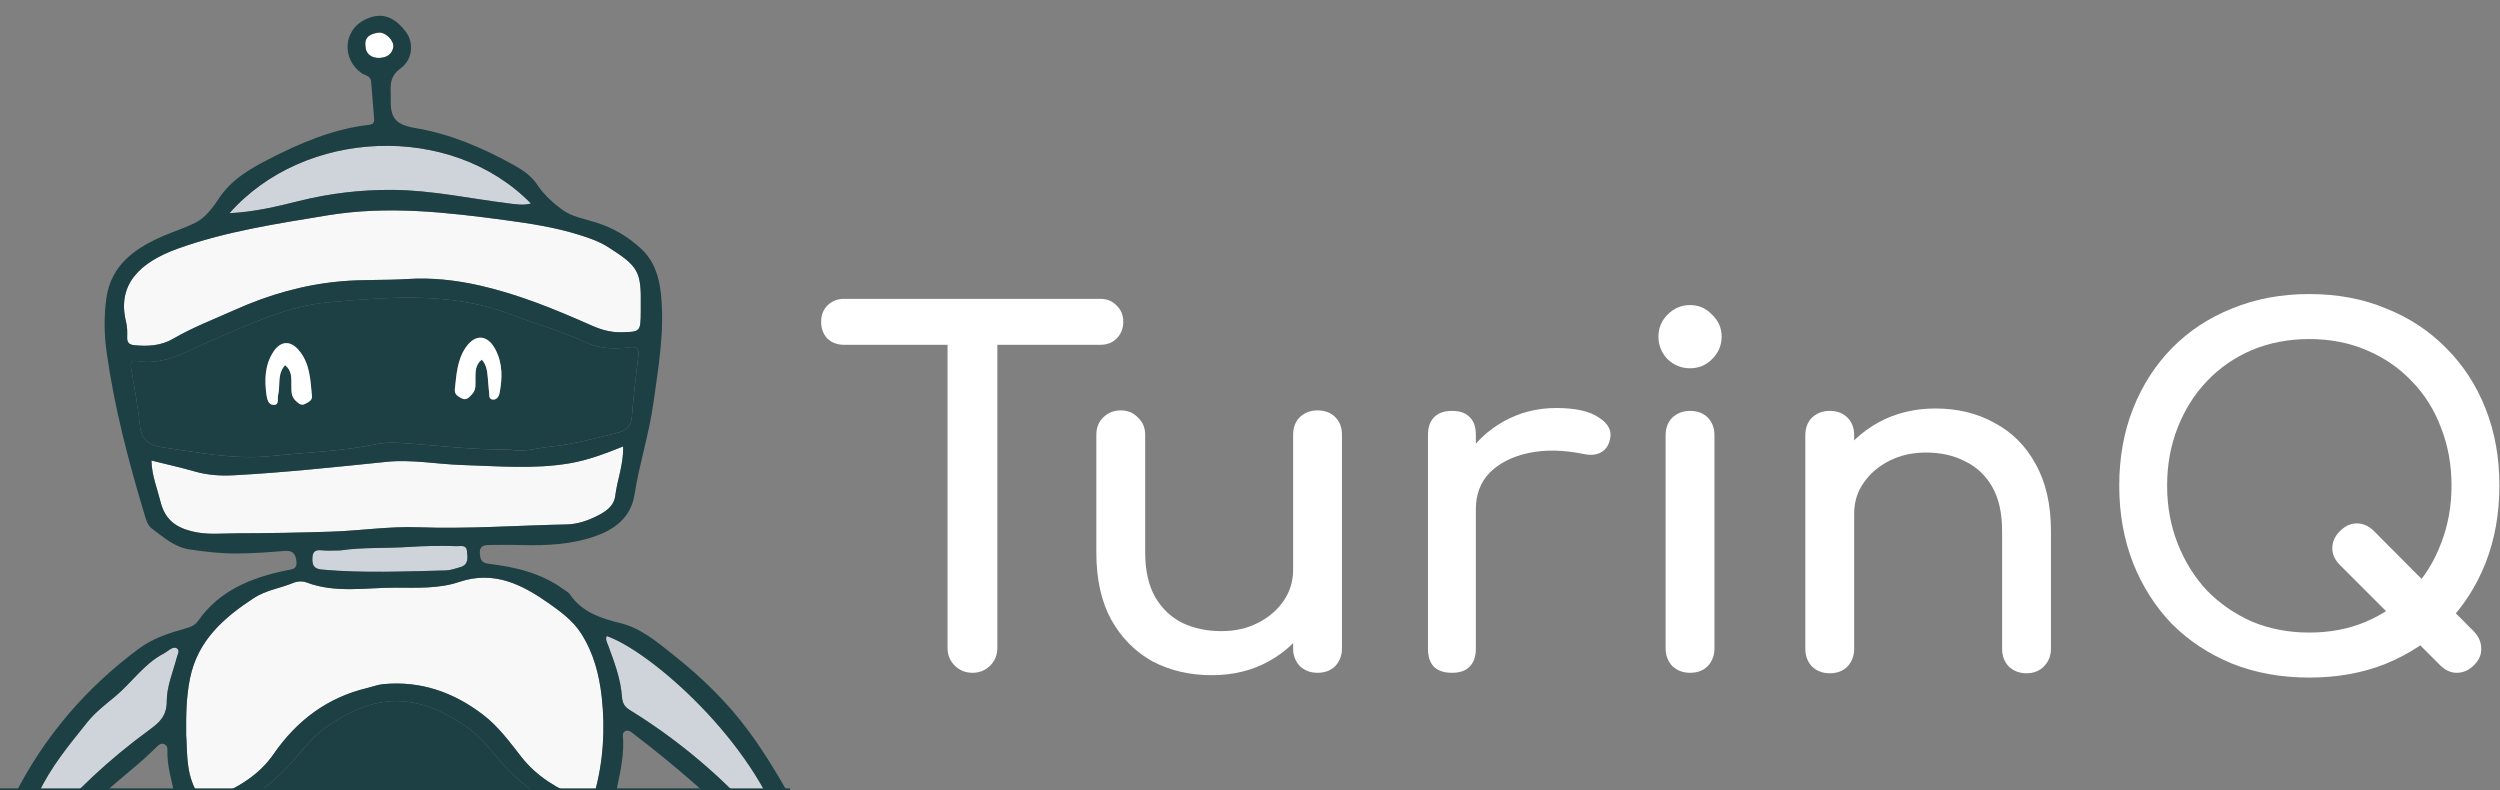 <?xml version="1.0" encoding="UTF-8"?>
<svg xmlns="http://www.w3.org/2000/svg" width="1424" height="450" viewBox="0 0 1424 450" fill="none">
  <rect x="0" y="0" width="1424" height="450" fill="#808080" stroke="none"/>
  <mask id="mask0_17115_14326" style="mask-type:alpha" maskUnits="userSpaceOnUse" x="0" y="0" width="450" height="450">
    <rect width="450" height="450" fill="#D9D9D9"></rect>
  </mask>
  <g mask="url(#mask0_17115_14326)">
    <path d="M153.889 259.786C174.012 257.71 194.304 257.106 214.201 253.009C218.505 252.122 222.903 251.971 227.396 252.254C247.915 253.5 268.34 256.332 290.445 256.049C297.637 257.823 306.094 255.161 314.57 254.255C327.255 252.896 339.638 249.536 352.003 246.421C356.59 245.27 359.497 242.665 359.912 237.285C360.799 225.883 362.14 214.5 363.537 203.136C364.084 198.7 363.14 197.152 358.251 197.832C349.926 198.983 341.639 198.662 333.711 195C319.817 188.582 305.056 184.429 290.785 179.011C256.957 166.156 222.035 169.12 187.225 172.159C163.554 174.236 142.317 184.712 120.797 193.811C106.998 199.644 94.086 208.365 77.947 205.628C74.303 205.005 74.284 207.176 74.719 209.894C76.474 220.692 78.588 231.452 79.683 242.325C80.533 250.725 85.176 253.746 92.689 254.784C113.001 257.634 133.105 261.938 153.889 259.786ZM259.071 221.73C259.996 213.5 260.393 205.062 265.263 197.945C270.643 190.092 277.627 190.564 282.101 198.946C286.349 206.893 286.198 215.425 284.518 223.977C284.178 225.675 283.045 227.639 280.95 227.62C278.288 227.601 278.76 225.185 278.571 223.505C278.269 220.937 278.156 218.351 277.892 215.784C277.514 211.99 277.382 208.12 274.399 204.873C270.643 207.856 270.851 211.725 270.794 215.595C270.756 218.653 271.341 221.938 268.906 224.505C267.302 226.204 265.697 228.337 262.998 226.921C261.016 225.845 258.732 224.732 259.071 221.73ZM155.493 200.739C159.552 194.283 165.083 193.603 170.047 199.304C176.598 206.817 176.805 216.426 177.693 225.675C177.919 228.073 175.541 229.111 173.766 230.055C171.463 231.282 169.934 229.64 168.367 228.186C165.743 225.751 166.008 222.58 165.97 219.465C165.913 215.387 166.442 211.159 162.364 208.025C157.777 213.122 159.778 219.503 158.4 225.071C157.909 227.091 159.25 230.697 155.814 230.621C152.869 230.565 152.152 227.488 151.793 224.788C150.68 216.407 150.812 208.195 155.493 200.739Z" fill="#1D4044"></path>
    <path d="M331.068 360.888C326.254 353.356 319.1 348.203 312.304 343.446C297.335 332.913 281.308 324.814 261.544 331.497C249.916 335.423 237.249 334.763 225.092 334.744C208.292 334.706 191.189 338.009 174.691 331.799C172.274 330.893 169.443 331.044 166.97 332.063C159.551 335.121 151.396 336.197 144.487 340.728C127.366 351.978 112.604 364.89 108.244 386.391C106.243 396.207 105.903 406.042 106.054 418.765C106.771 427.052 105.771 438.322 110.905 448.931C114.303 455.953 115.115 457.293 122.194 454.273C135.238 448.685 147.508 441.663 155.776 429.657C169.009 410.459 186.357 397.359 209.217 391.903C212.256 391.186 215.238 390.016 218.315 389.714C239.571 387.713 258.259 394.244 275.041 407.043C283.856 413.763 290.293 422.635 297.051 431.243C305.829 442.456 317.703 449.403 330.596 454.707C333.465 455.896 337.184 457.218 338.637 451.951C343.659 433.905 344.81 415.556 342.771 397.038C341.318 384.22 338.147 371.988 331.068 360.888Z" fill="#F8F8F8"></path>
    <path d="M98.427 193.074C109.734 186.467 121.91 181.861 133.765 176.537C153.095 167.854 173.161 162.078 194.53 160.228C207.064 159.133 219.542 159.737 232.001 158.944C245.913 158.038 259.636 159.586 273.077 162.606C295.22 167.59 316.173 176.198 336.862 185.372C342.205 187.75 347.622 189.336 353.417 189.261C364.876 189.11 364.876 189.034 364.989 177.5C365.008 176.462 364.989 175.405 364.989 174.367C365.31 154.508 363.611 151.752 346.603 140.879C341.204 137.424 335.465 135.499 329.481 133.649C316.003 129.458 301.996 127.306 288.254 125.456C254.521 120.907 220.75 116.999 186.413 122.681C157.644 127.438 128.762 131.761 101.353 141.596C79.342 149.506 66.506 162.229 71.829 183.522C72.509 186.259 72.546 189.223 72.433 192.073C72.32 195.056 73.472 196.321 76.379 196.642C84.08 197.434 91.763 196.962 98.427 193.074Z" fill="#F8F8F8"></path>
    <path d="M238.364 300.335C266.529 301.373 294.618 299.259 322.745 298.73C328.691 298.617 334.618 296.654 339.942 293.973C344.736 291.557 349.701 288.574 350.475 282.345C351.589 273.303 355.194 264.714 354.987 254.275C344.85 258.352 335.034 262.071 324.859 263.827C304.472 267.375 283.839 265.488 263.301 264.865C248.992 264.431 234.514 261.599 220.431 263.034C191.455 265.979 162.536 269.131 133.446 270.698C125.782 271.113 118.439 270.679 111.039 268.565C102.903 266.243 94.654 264.412 86.272 262.316C86.442 270.754 89.5 278.003 91.369 285.535C93.785 295.295 99.184 300.033 108.963 302.562C117.797 304.865 126.443 303.789 135.277 303.77C152.984 303.751 170.69 303.393 188.397 302.845C205.065 302.336 221.658 299.712 238.364 300.335Z" fill="#F8F8F8"></path>
    <path d="M332.635 463.032C313.041 459.446 298.071 448.384 285.16 433.735C279.006 426.751 273.38 419.2 265.471 413.801C236.948 394.339 213.842 394.49 185.489 414.368C177.24 420.163 171.577 428.355 164.894 435.585C151.303 450.291 135.597 461.013 114.983 463.806C117.23 472.282 118.287 481.022 121.704 489.913C168.462 450.272 272.285 444.288 330.427 489.649C332.05 482.363 333.711 475.34 335.108 468.261C335.505 466.223 336.562 463.75 332.635 463.032Z" fill="#1D4044"></path>
    <path d="M223.469 108.165C246.027 108.297 267.924 113.205 290.123 115.905C294.087 116.377 298.033 117.094 302.431 115.924C256.9 69.392 173.237 73.186 130.707 121.436C145.091 120.718 157.72 117.623 170.235 114.508C187.772 110.128 205.384 108.052 223.469 108.165Z" fill="#CED4DA"></path>
    <path d="M345.567 362.269C344.698 364.175 345.699 365.742 346.322 367.441C349.852 376.955 353.495 386.545 354.231 396.701C354.514 400.702 355.798 402.628 358.932 404.553C383.604 419.768 405.803 438.022 425.718 459.051C430.721 464.337 435.534 469.811 441.179 474.436C442.689 475.682 444.199 477.513 446.408 475.531C429.701 422.543 370.56 370.896 345.567 362.269Z" fill="#CED4DA"></path>
    <path d="M100.807 369.348C99.24 368.254 97.333 369.499 95.804 370.594C94.955 371.198 94.105 371.821 93.18 372.312C82.024 378.107 75.153 388.716 65.79 396.531C60.202 401.194 54.237 405.724 49.744 411.35C39.4 424.281 28.734 437.004 21.693 452.351C16.313 464.054 9.536 475.135 6.78 487.896C9.348 489.217 10.405 487.443 11.745 486.329C16.766 482.12 20.768 476.966 24.921 471.964C42.458 450.859 62.449 432.322 84.553 416.145C90.5 411.784 95.03 408.216 94.993 399.382C94.955 391.057 98.598 382.694 100.75 374.37C101.203 372.595 102.581 370.594 100.807 369.348Z" fill="#CED4DA"></path>
    <path d="M260.052 311.076C250.973 310.755 241.761 310.944 232.888 311.529C219.429 312.417 205.913 311.643 193.926 313.511C189.415 313.511 186.262 313.813 183.185 313.436C178.693 312.907 177.862 315.097 177.919 318.929C177.975 322.969 179.844 324.12 183.657 324.46C207.046 326.555 230.434 325.442 253.823 324.932C256.617 324.875 259.43 323.837 262.186 323.044C267.056 321.647 266.357 317.608 266.018 314.021C265.659 310.076 262.62 311.171 260.052 311.076Z" fill="#CED4DA"></path>
    <path d="M224.057 26.823C224.661 23.105 219.357 17.895 215.393 18.574C211.579 19.235 207.559 20.556 208.125 25.917C208.144 30.372 211.24 33.242 216.261 32.996C220.187 32.807 223.378 31.014 224.057 26.823Z" fill="white"></path>
    <path d="M457.506 484.652C458.224 475.969 457.507 467.361 453.221 459.546C445.104 444.765 436.629 430.324 426.567 416.619C414.184 399.762 399.497 385.661 383.339 372.862C374.202 365.614 365.123 357.836 353.381 354.929C342.13 352.154 331.465 348.7 324.518 338.431C323.687 337.204 322.102 336.486 320.837 335.561C308.171 326.368 293.484 322.97 278.364 321.121C273.984 320.592 273.494 318.383 273.324 314.929C273.135 311.191 275.457 310.493 278.269 310.436C284.48 310.342 290.69 310.266 296.901 310.455C311.285 310.87 325.802 310.115 339.242 305.358C349.964 301.564 359.365 294.9 361.46 281.535C364.179 264.074 369.747 247.179 372.183 229.586C375.09 208.67 378.789 187.905 376.373 166.631C375.278 156.985 372.409 148.415 365.122 141.638C357.779 134.805 349.379 129.878 339.808 126.82C333.183 124.686 325.726 123.478 320.346 119.533C315.117 115.682 309.851 111.001 306.056 105.262C302.64 100.109 297.75 96.824 292.389 93.86C274.985 84.233 256.806 76.399 237.174 73.058C227.49 71.415 222.205 68.848 222.582 57.39C222.828 50.236 220.751 44.365 228.189 38.947C235.324 33.737 235.683 24.091 231.19 18.145C224.206 8.876 216.655 6.724 207.518 11.368C195.494 17.503 194.701 33.718 205.876 41.609C207.839 42.987 211.124 43.081 211.388 46.536C211.917 53.558 212.483 60.58 213.106 67.584C213.314 69.849 212.426 70.849 210.123 71.114C189.604 73.454 170.973 81.477 152.87 90.783C141.996 96.371 131.539 102.468 124.516 113.285C121.062 118.608 116.55 124.328 111.095 126.989C105.451 129.764 99.051 131.803 93.143 134.351C77.116 141.279 63.279 150.68 60.58 169.935C59.145 180.26 59.334 190.794 60.769 200.931C65.167 232.191 73.171 262.696 82.269 292.918C83.195 295.995 83.987 299.204 86.536 301.092C93.18 305.962 99.259 311.682 108.112 312.985C116.871 314.268 125.63 315.306 134.446 315.269C143.544 315.231 152.662 314.608 161.742 313.834C166.367 313.438 168.311 314.967 168.839 319.591C169.406 324.537 166.121 324.235 163.082 324.877C143.223 329.049 125.026 336.203 112.831 353.683C111.019 356.269 108.622 357.119 105.734 357.931C96.427 360.573 87.159 363.518 79.268 369.351C49.291 391.532 25.544 419.149 8.574 452.353C3.401 462.49 -3.224 472.344 -4.055 484.105C-4.753 494.015 -4.867 503.756 -7.434 513.647C-9.492 521.557 -10.36 530.769 -4.621 538.546C-2.583 541.302 0.173 543.02 3.364 542.378C6.516 541.736 8.423 539.414 9.178 535.809C10.858 527.692 13.104 519.688 15.256 511.042C17.559 512.552 19.277 513.628 20.957 514.761C24.11 516.875 27.488 518.857 31.018 516.139C34.473 513.458 34.7 509.589 33.775 505.436C32.774 500.886 30.056 497.413 27.337 493.94C24.751 490.636 24.128 488.22 27.847 484.709C35.417 477.573 42.571 469.947 49.348 462.056C60.976 448.521 75.927 438.705 88.461 426.209C89.745 424.925 91.557 422.735 93.841 424C95.955 425.171 95.276 427.7 95.351 429.739C95.483 433.382 95.974 436.912 96.748 440.518C100.826 459.659 106.187 478.479 111.453 497.3C116.154 514.062 121.156 530.957 129.802 546.116C139.618 563.331 152.284 578.244 168.802 589.929C186.452 602.407 205.668 608.731 227.132 609.146C236.985 609.335 246.16 606.371 255.542 604.125C272.55 600.028 286.972 591.156 298.996 579.075C318.647 559.348 331.333 535.582 338.053 508.286C342.413 490.579 346.868 472.911 350.191 455.015C352.229 444.066 355.344 433.193 354.967 421.848C354.91 419.904 354.023 417.11 356.496 416.298C358.497 415.638 360.328 417.62 361.951 418.847C383.697 435.402 404.16 453.411 423.868 472.344C428.681 476.969 428.738 480.122 425 484.728C421.98 488.465 420.13 492.788 420.073 497.658C420.036 500.962 421.149 503.907 424.094 505.624C426.964 507.304 429.606 505.889 432.174 504.454C434.401 503.208 435.741 500.622 439.007 500.188C442.745 507.323 443.745 515.44 446.312 523.01C447.539 526.616 449.05 529.504 452.655 530.032C456.714 530.599 459.489 527.861 461.282 524.464C462.245 522.651 463.132 520.594 463.264 518.612C463.849 509.154 463.623 499.735 458.677 491.259C457.374 489.013 457.299 487.106 457.506 484.652ZM7.328 509.117C5.289 517.026 5.214 525.389 1.514 533.015C-2.281 524.539 -1.714 516.063 1.117 507.55C1.816 505.436 3.534 504.964 5.535 505.417C7.592 505.889 7.705 507.588 7.328 509.117ZM25.922 508.607C21.939 507.267 19.296 505.152 17.503 502.283C16.389 500.49 16.54 497.941 18.541 496.696C20.693 495.374 21.712 497.677 22.581 499.036C24.298 501.773 27.054 504.209 25.922 508.607ZM100.75 374.354C98.598 382.678 94.955 391.022 94.993 399.366C95.03 408.181 90.5 411.768 84.554 416.129C62.449 432.306 42.458 450.843 24.921 471.948C20.768 476.95 16.766 482.104 11.745 486.313C10.405 487.446 9.348 489.201 6.78 487.88C9.536 475.119 16.313 464.057 21.693 452.335C28.753 436.988 39.4 424.265 49.745 411.334C54.237 405.708 60.202 401.197 65.79 396.515C75.153 388.7 82.043 378.091 93.18 372.296C94.105 371.824 94.955 371.182 95.804 370.578C97.333 369.502 99.24 368.238 100.807 369.332C102.581 370.597 101.203 372.598 100.75 374.354ZM208.104 25.922C207.556 20.561 211.577 19.239 215.371 18.579C219.317 17.88 224.621 23.109 224.036 26.828C223.356 31.019 220.185 32.812 216.24 33.001C211.218 33.246 208.122 30.377 208.104 25.922ZM302.432 115.927C298.015 117.098 294.069 116.399 290.124 115.909C267.925 113.209 246.028 108.301 223.469 108.169C205.385 108.056 187.792 110.132 170.255 114.512C157.74 117.626 145.092 120.722 130.727 121.44C173.238 73.19 256.901 69.396 302.432 115.927ZM72.435 192.058C72.529 189.208 72.51 186.244 71.831 183.507C66.507 162.214 79.362 149.472 101.354 141.581C128.764 131.746 157.627 127.424 186.414 122.667C220.77 116.985 254.522 120.892 288.255 125.442C302.017 127.291 316.023 129.443 329.483 133.634C335.467 135.503 341.224 137.428 346.604 140.864C363.612 151.737 365.311 154.493 364.99 174.352C364.99 175.39 364.99 176.447 364.99 177.485C364.877 189.019 364.877 189.095 353.419 189.246C347.623 189.321 342.206 187.736 336.864 185.357C316.174 176.183 295.202 167.575 273.078 162.591C259.638 159.552 245.914 158.023 232.002 158.929C219.543 159.741 207.065 159.118 194.531 160.213C173.162 162.082 153.096 167.839 133.766 176.523C121.911 181.846 109.736 186.452 98.428 193.059C91.765 196.948 84.082 197.42 76.399 196.608C73.473 196.306 72.321 195.022 72.435 192.058ZM79.702 242.347C78.607 231.474 76.493 220.714 74.738 209.916C74.303 207.217 74.322 205.046 77.966 205.65C94.105 208.387 107.017 199.666 120.816 193.833C142.336 184.734 163.573 174.257 187.245 172.181C222.054 169.142 256.976 166.159 290.804 179.033C305.075 184.47 319.837 188.604 333.73 195.022C341.658 198.684 349.945 199.005 358.27 197.854C363.159 197.174 364.103 198.722 363.556 203.158C362.159 214.522 360.819 225.886 359.931 237.307C359.516 242.687 356.609 245.273 352.022 246.443C339.657 249.558 327.274 252.899 314.589 254.277C306.113 255.183 297.656 257.864 290.464 256.07C268.359 256.354 247.934 253.522 227.415 252.276C222.922 252.012 218.543 252.144 214.22 253.031C194.305 257.127 174.031 257.732 153.908 259.808C133.124 261.96 113.02 257.656 92.709 254.825C85.195 253.749 80.533 250.728 79.702 242.347ZM135.257 303.773C126.442 303.791 117.777 304.867 108.943 302.564C99.183 300.016 93.784 295.278 91.349 285.537C89.481 278.005 86.441 270.757 86.253 262.319C94.615 264.414 102.883 266.245 111.019 268.567C118.4 270.681 125.762 271.115 133.426 270.7C162.516 269.114 191.454 265.981 220.411 263.036C234.494 261.601 248.972 264.433 263.281 264.867C283.819 265.49 304.452 267.378 324.839 263.829C335.014 262.054 344.83 258.336 354.967 254.277C355.174 264.697 351.569 273.305 350.455 282.347C349.681 288.577 344.716 291.559 339.922 293.975C334.598 296.656 328.69 298.619 322.725 298.732C294.598 299.28 266.509 301.394 238.345 300.337C221.638 299.714 205.027 302.338 188.339 302.848C170.671 303.395 152.983 303.754 135.257 303.773ZM262.186 323.046C259.449 323.839 256.636 324.877 253.824 324.934C230.435 325.462 207.028 326.557 183.658 324.462C179.845 324.122 177.976 322.97 177.919 318.931C177.863 315.099 178.693 312.89 183.186 313.438C186.263 313.796 189.415 313.513 193.927 313.513C205.914 311.644 219.43 312.418 232.889 311.531C241.78 310.946 250.992 310.757 260.053 311.078C262.62 311.172 265.66 310.078 266.018 314.023C266.358 317.609 267.056 321.63 262.186 323.046ZM302.583 557.536C293.56 568.504 285.292 580.056 270.926 585.644C265.131 587.909 259.392 591.25 253.522 593.912C244.819 597.857 236.06 600.878 226.924 599.443C212.766 600.462 200.911 595.894 189.585 588.74C184.394 585.474 178.014 584.398 172.992 580.358C163.799 572.921 156.683 563.596 148.792 554.95C146.244 552.156 145.961 549.513 150.548 548.135C172.502 541.623 194.437 534.978 216.938 530.712C225.263 529.126 234.097 529.579 242.441 531.977C261.45 537.394 280.837 541.453 299.563 547.814C307.472 550.514 307.887 551.08 302.583 557.536ZM323.574 514.119C319.988 522.482 318.628 531.656 313.569 539.49C311.059 543.397 309.171 543.794 304.886 541.755C278.496 529.202 250.596 521.877 221.355 521.406C208.141 521.198 195.173 525.464 182.318 528.73C169.462 531.996 156.853 536.092 145.149 542.51C142.223 544.115 140.505 543.473 138.825 540.585C137.126 537.64 135.238 534.846 134.238 531.561C131.822 523.576 129.009 515.724 125.441 508.192C123.554 504.227 124.346 501.755 127.82 498.847C143.318 485.936 161.364 477.875 180.411 472.778C195.211 468.814 210.935 470.136 226.546 469.154C239.024 469.852 252.012 469.286 264.47 471.57C282.366 474.855 299.355 481.443 314.419 492.146C315.684 493.052 316.816 494.185 318.1 495.053C330.502 503.529 328.973 501.528 323.574 514.119ZM335.108 468.267C333.711 475.346 332.05 482.368 330.427 489.654C272.285 444.293 168.462 450.296 121.704 489.938C118.287 481.028 117.23 472.306 114.983 463.831C135.597 461.037 151.303 450.315 164.894 435.61C171.577 428.38 177.24 420.168 185.489 414.392C213.842 394.514 236.948 394.363 265.471 413.826C273.38 419.224 279.006 426.775 285.16 433.76C298.071 448.408 313.06 459.47 332.635 463.057C336.562 463.755 335.504 466.228 335.108 468.267ZM338.619 451.919C337.147 457.186 333.447 455.865 330.578 454.675C317.703 449.371 305.83 442.424 297.033 431.211C290.294 422.603 283.857 413.731 275.023 407.011C258.26 394.231 239.553 387.681 218.297 389.682C215.22 389.965 212.238 391.135 209.198 391.872C186.357 397.327 168.99 410.447 155.758 429.626C147.471 441.631 135.22 448.654 122.176 454.241C115.097 457.261 114.304 455.94 110.887 448.899C105.753 438.29 106.753 427.039 106.036 418.733C105.885 406.01 106.243 396.175 108.225 386.359C112.586 364.859 127.348 351.947 144.469 340.696C151.359 336.165 159.514 335.089 166.952 332.031C169.425 331.012 172.256 330.861 174.672 331.767C191.171 337.997 208.292 334.693 225.074 334.712C237.231 334.731 249.897 335.392 261.526 331.465C281.29 324.802 297.297 332.9 312.286 343.414C319.081 348.19 326.236 353.325 331.05 360.857C338.128 371.956 341.3 384.189 342.734 396.949C344.792 415.524 343.64 433.854 338.619 451.919ZM436.402 490.768C434.552 493.826 432.079 496.431 428.191 497.451C427.02 492.845 429.814 490.41 431.286 487.54C432.004 486.143 433.061 483.765 435.213 485.218C436.949 486.408 437.554 488.88 436.402 490.768ZM441.197 474.458C435.553 469.815 430.739 464.359 425.737 459.074C405.821 438.045 383.603 419.772 358.95 404.576C355.835 402.65 354.551 400.744 354.249 396.723C353.513 386.567 349.87 376.978 346.34 367.464C345.717 365.784 344.716 364.198 345.585 362.291C370.578 370.918 429.701 422.547 446.445 475.553C444.198 477.516 442.707 475.704 441.197 474.458ZM454.222 520.537C449.767 512.911 449.125 504.303 446.841 496.167C446.482 494.883 446.784 493.543 448.408 493.109C450.371 492.58 452.108 492.882 452.976 494.94C456.563 503.284 457.204 511.778 454.222 520.537Z" fill="#1D4044"></path>
    <path d="M263.017 226.905C265.716 228.32 267.321 226.187 268.925 224.488C271.36 221.921 270.775 218.656 270.813 215.579C270.869 211.709 270.662 207.839 274.418 204.856C277.401 208.084 277.533 211.973 277.911 215.767C278.156 218.335 278.288 220.921 278.59 223.488C278.798 225.168 278.307 227.584 280.969 227.603C283.064 227.622 284.197 225.659 284.536 223.96C286.216 215.409 286.367 206.876 282.12 198.929C277.646 190.548 270.662 190.095 265.282 197.929C260.412 205.045 259.996 213.483 259.09 221.714C258.732 224.734 261.016 225.848 263.017 226.905Z" fill="white"></path>
    <path d="M155.812 230.634C159.247 230.71 157.907 227.104 158.398 225.084C159.776 219.515 157.756 213.135 162.362 208.038C166.44 211.172 165.911 215.4 165.968 219.478C166.005 222.574 165.741 225.764 168.365 228.199C169.932 229.652 171.461 231.276 173.764 230.068C175.557 229.124 177.936 228.086 177.69 225.688C176.803 216.439 176.595 206.83 170.045 199.317C165.08 193.616 159.549 194.315 155.491 200.752C150.791 208.208 150.658 216.42 151.772 224.82C152.15 227.5 152.848 230.577 155.812 230.634Z" fill="white"></path>
  </g>
  <path d="M450 449.059L450 450L8.2262e-08 450L0 449.059L450 449.059Z" fill="#1D4044"></path>
  <path d="M553.907 383.22C549.907 383.22 546.544 381.856 543.816 379.129C541.089 376.401 539.726 373.038 539.726 369.038V170.22H568.089V369.038C568.089 373.038 566.726 376.401 563.998 379.129C561.271 381.856 557.907 383.22 553.907 383.22ZM480.816 196.401C476.998 196.401 473.816 195.22 471.271 192.856C468.907 190.31 467.726 187.129 467.726 183.31C467.726 179.492 468.907 176.401 471.271 174.038C473.816 171.492 476.998 170.22 480.816 170.22H626.726C630.544 170.22 633.635 171.492 635.998 174.038C638.544 176.401 639.816 179.492 639.816 183.31C639.816 187.129 638.544 190.31 635.998 192.856C633.635 195.22 630.544 196.401 626.726 196.401H480.816Z" fill="white"></path>
  <path d="M690.201 384.583C677.655 384.583 666.382 381.947 656.382 376.674C646.564 371.22 638.746 363.31 632.928 352.947C627.292 342.583 624.473 329.856 624.473 314.765V247.674C624.473 243.674 625.746 240.401 628.292 237.856C631.019 235.129 634.382 233.765 638.382 233.765C642.382 233.765 645.655 235.129 648.201 237.856C650.928 240.401 652.292 243.674 652.292 247.674V314.765C652.292 324.947 654.201 333.401 658.019 340.129C661.837 346.674 667.019 351.583 673.564 354.856C680.11 357.947 687.473 359.492 695.655 359.492C703.473 359.492 710.382 357.947 716.382 354.856C722.564 351.765 727.473 347.583 731.11 342.31C734.746 337.038 736.564 331.129 736.564 324.583H753.746C753.746 335.856 750.928 346.038 745.291 355.129C739.837 364.22 732.292 371.401 722.655 376.674C713.201 381.947 702.382 384.583 690.201 384.583ZM750.473 383.22C746.473 383.22 743.11 381.947 740.382 379.401C737.837 376.674 736.564 373.31 736.564 369.31V247.674C736.564 243.492 737.837 240.129 740.382 237.583C743.11 235.038 746.473 233.765 750.473 233.765C754.655 233.765 758.019 235.038 760.564 237.583C763.11 240.129 764.382 243.492 764.382 247.674V369.31C764.382 373.31 763.11 376.674 760.564 379.401C758.019 381.947 754.655 383.22 750.473 383.22Z" fill="white"></path>
  <path d="M826.739 289.947C826.739 279.038 829.375 269.31 834.648 260.765C840.103 252.038 847.375 245.129 856.466 240.038C865.557 234.947 875.557 232.401 886.466 232.401C897.375 232.401 905.466 234.22 910.739 237.856C916.193 241.31 918.284 245.492 917.012 250.401C916.466 252.947 915.375 254.947 913.739 256.401C912.284 257.674 910.557 258.492 908.557 258.856C906.557 259.22 904.375 259.129 902.012 258.583C890.375 256.22 879.921 256.038 870.648 258.038C861.375 260.038 854.012 263.765 848.557 269.22C843.284 274.674 840.648 281.583 840.648 289.947H826.739ZM827.012 383.22C822.648 383.22 819.284 382.129 816.921 379.947C814.557 377.583 813.375 374.129 813.375 369.583V247.674C813.375 243.31 814.557 239.947 816.921 237.583C819.284 235.22 822.648 234.038 827.012 234.038C831.557 234.038 834.921 235.22 837.103 237.583C839.466 239.765 840.648 243.129 840.648 247.674V369.583C840.648 373.947 839.466 377.31 837.103 379.674C834.921 382.038 831.557 383.22 827.012 383.22Z" fill="white"></path>
  <path d="M962.647 383.22C958.647 383.22 955.283 381.947 952.556 379.401C950.01 376.674 948.737 373.31 948.737 369.31V247.947C948.737 243.765 950.01 240.401 952.556 237.856C955.283 235.31 958.647 234.038 962.647 234.038C966.828 234.038 970.192 235.31 972.737 237.856C975.283 240.401 976.556 243.765 976.556 247.947V369.31C976.556 373.31 975.283 376.674 972.737 379.401C970.192 381.947 966.828 383.22 962.647 383.22ZM962.647 209.765C957.737 209.765 953.465 208.038 949.828 204.583C946.374 200.947 944.647 196.674 944.647 191.765C944.647 186.856 946.374 182.674 949.828 179.22C953.465 175.583 957.737 173.765 962.647 173.765C967.556 173.765 971.737 175.583 975.192 179.22C978.828 182.674 980.647 186.856 980.647 191.765C980.647 196.674 978.828 200.947 975.192 204.583C971.737 208.038 967.556 209.765 962.647 209.765Z" fill="white"></path>
  <path d="M1154.31 383.492C1150.31 383.492 1146.94 382.22 1144.22 379.674C1141.67 376.947 1140.4 373.583 1140.4 369.583V302.492C1140.4 292.129 1138.49 283.674 1134.67 277.129C1130.85 270.583 1125.67 265.765 1119.13 262.674C1112.76 259.401 1105.4 257.765 1097.03 257.765C1089.4 257.765 1082.49 259.31 1076.31 262.401C1070.13 265.492 1065.22 269.674 1061.58 274.947C1057.94 280.038 1056.13 285.947 1056.13 292.674H1038.94C1038.94 281.22 1041.67 271.038 1047.13 262.129C1052.76 253.038 1060.4 245.856 1070.03 240.583C1079.67 235.31 1090.49 232.674 1102.49 232.674C1115.03 232.674 1126.22 235.401 1136.03 240.856C1146.03 246.129 1153.85 253.947 1159.49 264.31C1165.31 274.674 1168.22 287.401 1168.22 302.492V369.583C1168.22 373.583 1166.85 376.947 1164.13 379.674C1161.58 382.22 1158.31 383.492 1154.31 383.492ZM1042.22 383.492C1038.22 383.492 1034.85 382.22 1032.13 379.674C1029.58 376.947 1028.31 373.583 1028.31 369.583V247.947C1028.31 243.765 1029.58 240.401 1032.13 237.856C1034.85 235.31 1038.22 234.038 1042.22 234.038C1046.4 234.038 1049.76 235.31 1052.31 237.856C1054.85 240.401 1056.13 243.765 1056.13 247.947V369.583C1056.13 373.583 1054.85 376.947 1052.31 379.674C1049.76 382.22 1046.4 383.492 1042.22 383.492Z" fill="white"></path>
  <path d="M1389.85 378.856L1332.85 321.856C1329.94 318.947 1328.48 315.765 1328.48 312.31C1328.48 308.674 1329.94 305.401 1332.85 302.492C1335.76 299.583 1338.94 298.129 1342.39 298.129C1346.03 298.129 1349.3 299.583 1352.21 302.492L1409.21 359.765C1411.94 362.674 1413.3 365.856 1413.3 369.31C1413.48 372.765 1412.12 375.947 1409.21 378.856C1406.3 381.765 1403.03 383.22 1399.39 383.22C1395.94 383.22 1392.75 381.765 1389.85 378.856ZM1315.39 385.947C1299.39 385.947 1284.76 383.31 1271.48 378.038C1258.21 372.583 1246.76 365.038 1237.12 355.401C1227.66 345.583 1220.3 334.038 1215.03 320.765C1209.76 307.31 1207.12 292.583 1207.12 276.583C1207.12 260.583 1209.76 245.947 1215.03 232.674C1220.3 219.401 1227.66 207.947 1237.12 198.31C1246.76 188.492 1258.21 180.947 1271.48 175.674C1284.76 170.22 1299.39 167.492 1315.39 167.492C1331.39 167.492 1345.94 170.22 1359.03 175.674C1372.3 180.947 1383.75 188.492 1393.39 198.31C1403.03 207.947 1410.48 219.401 1415.75 232.674C1421.03 245.947 1423.66 260.583 1423.66 276.583C1423.66 292.583 1421.03 307.31 1415.75 320.765C1410.48 334.038 1403.03 345.583 1393.39 355.401C1383.75 365.038 1372.3 372.583 1359.03 378.038C1345.94 383.31 1331.39 385.947 1315.39 385.947ZM1315.39 360.31C1327.21 360.31 1338.03 358.22 1347.85 354.038C1357.85 349.674 1366.48 343.765 1373.75 336.31C1381.03 328.674 1386.57 319.765 1390.39 309.583C1394.39 299.401 1396.39 288.401 1396.39 276.583C1396.39 264.765 1394.39 253.765 1390.39 243.583C1386.57 233.401 1381.03 224.583 1373.75 217.129C1366.48 209.492 1357.85 203.583 1347.85 199.401C1338.03 195.22 1327.21 193.129 1315.39 193.129C1303.57 193.129 1292.66 195.22 1282.66 199.401C1272.85 203.583 1264.3 209.492 1257.03 217.129C1249.94 224.583 1244.39 233.401 1240.39 243.583C1236.39 253.765 1234.39 264.765 1234.39 276.583C1234.39 288.401 1236.39 299.401 1240.39 309.583C1244.39 319.765 1249.94 328.674 1257.03 336.31C1264.3 343.765 1272.85 349.674 1282.66 354.038C1292.66 358.22 1303.57 360.31 1315.39 360.31Z" fill="white"></path>
</svg>
